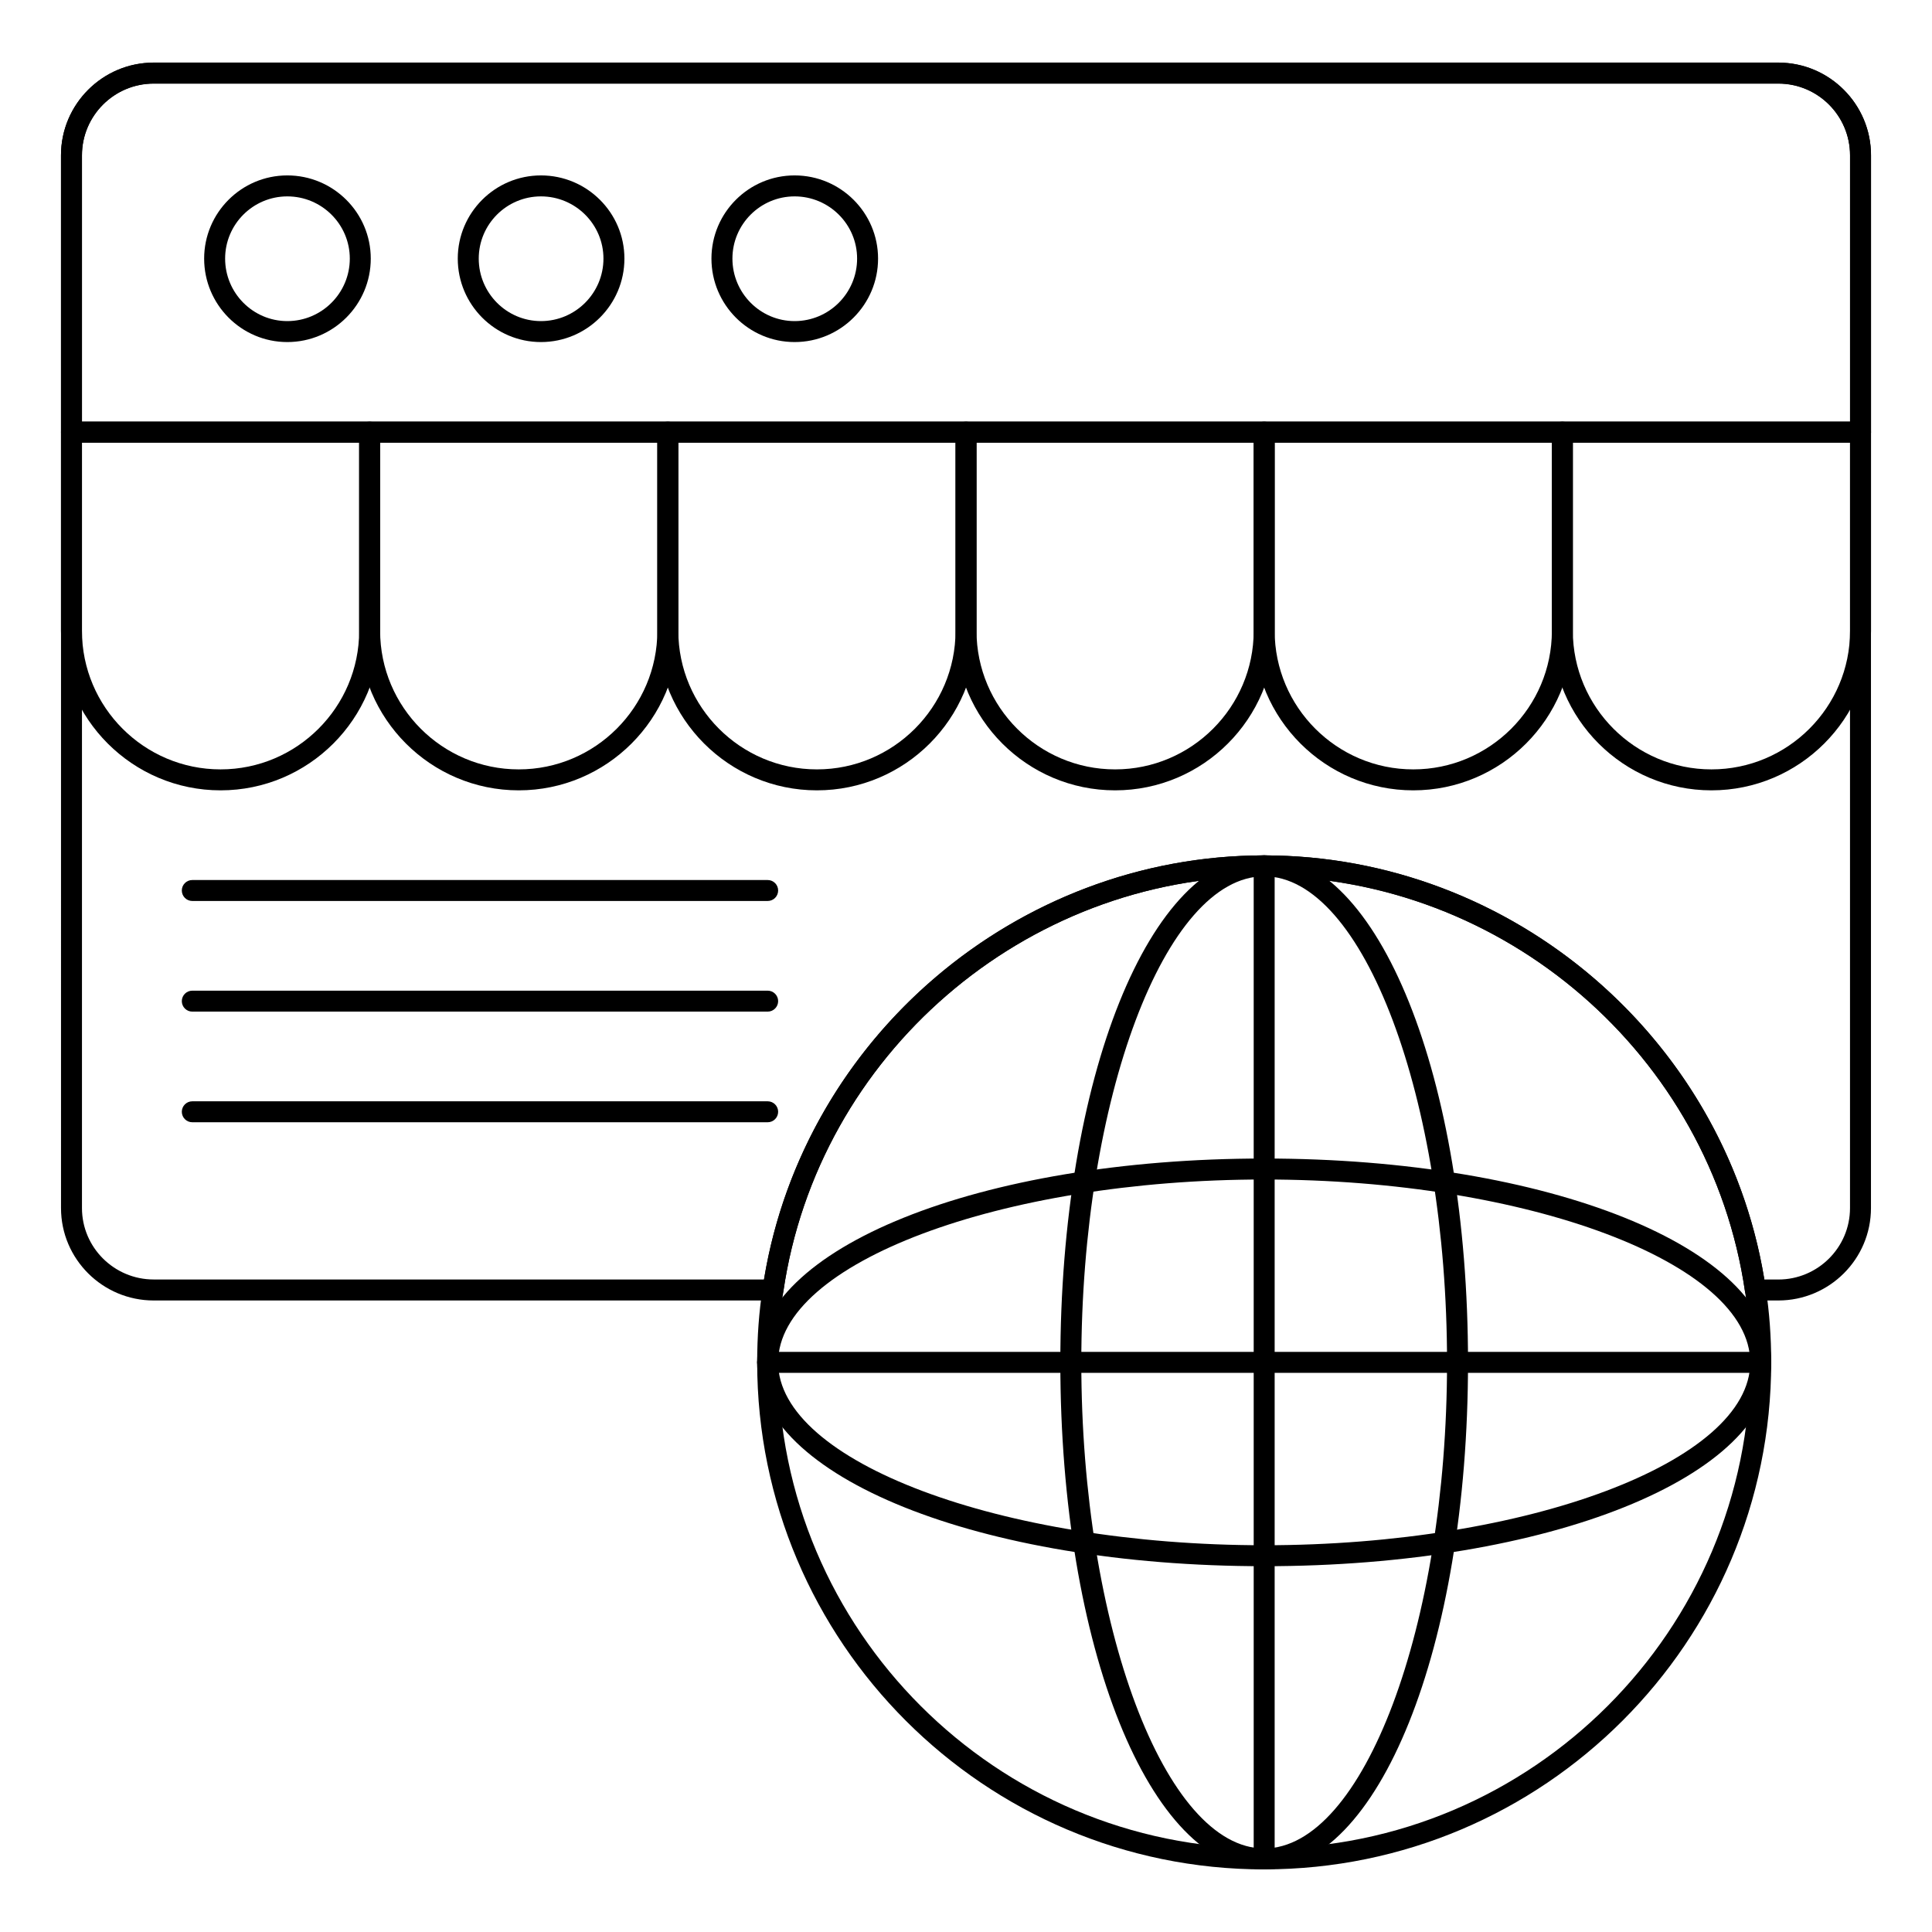 <?xml version="1.0" encoding="UTF-8"?>
<!-- Uploaded to: ICON Repo, www.iconrepo.com, Generator: ICON Repo Mixer Tools -->
<svg fill="#000000" width="800px" height="800px" version="1.1" viewBox="144 144 512 512" xmlns="http://www.w3.org/2000/svg">
 <g>
  <path d="m615.27 488.64h-6.078c-1.383 0-2.547-1.012-2.75-2.379-9.137-62.715-63.918-110.01-127.43-110.01-63.504 0-118.28 47.297-127.42 110.01-0.203 1.367-1.367 2.379-2.75 2.379h-164.11c-13.543 0-24.562-10.984-24.562-24.484l-0.004-279.02c0-13.539 11.02-24.559 24.562-24.559h430.54c13.539 0 24.559 11.02 24.559 24.559v279.02c0 13.504-11.02 24.484-24.559 24.484zm-3.695-5.555h3.695c10.477 0 19-8.496 19-18.926v-279.03c0-10.477-8.523-19-19-19h-430.54c-10.484 0-19.008 8.523-19.008 19v279.02c0 10.434 8.523 18.926 19.008 18.926h161.73c10.555-64.242 67.109-112.39 132.55-112.39 65.441 0.004 122 48.156 132.56 112.4z"/>
  <path d="m637.06 261.29h-474.12c-1.535 0-2.777-1.246-2.777-2.777v-73.336c0-13.543 11.02-24.562 24.562-24.562h430.57c13.539 0 24.551 11.02 24.551 24.562v73.336c0 1.535-1.246 2.777-2.781 2.777zm-471.34-5.555h468.57v-70.559c0-10.484-8.523-19.008-18.992-19.008h-430.57c-10.484 0-19.008 8.523-19.008 19.008z"/>
  <path d="m220.14 234.65c-12.156 0-22.039-9.918-22.039-22.117 0-12.156 9.883-22.047 22.039-22.047 12.199 0 22.117 9.891 22.117 22.047 0 12.199-9.918 22.117-22.117 22.117zm0-38.605c-9.086 0-16.48 7.394-16.48 16.488 0 9.133 7.394 16.562 16.48 16.562 9.133 0 16.562-7.43 16.562-16.562-0.004-9.094-7.434-16.488-16.562-16.488z"/>
  <path d="m287.36 234.65c-12.156 0-22.047-9.918-22.047-22.117 0-12.156 9.891-22.047 22.047-22.047 12.199 0 22.117 9.891 22.117 22.047 0 12.199-9.918 22.117-22.117 22.117zm0-38.605c-9.094 0-16.488 7.394-16.488 16.488 0 9.133 7.394 16.562 16.488 16.562 9.133 0 16.562-7.43 16.562-16.562 0-9.094-7.434-16.488-16.562-16.488z"/>
  <path d="m354.58 234.65c-12.156 0-22.039-9.918-22.039-22.117 0-12.156 9.883-22.047 22.039-22.047 12.199 0 22.117 9.891 22.117 22.047 0 12.199-9.918 22.117-22.117 22.117zm0-38.605c-9.086 0-16.48 7.394-16.48 16.488 0 9.133 7.394 16.562 16.48 16.562 9.133 0 16.562-7.43 16.562-16.562 0-9.094-7.43-16.488-16.562-16.488z"/>
  <path d="m202.45 353.45c-23.32 0-42.289-18.973-42.289-42.289v-52.645c0-1.535 1.246-2.777 2.777-2.777h79.023c1.535 0 2.777 1.246 2.777 2.777v52.645c0 23.32-18.969 42.289-42.289 42.289zm-36.734-92.156v49.867c0 20.25 16.48 36.734 36.734 36.734 20.25 0 36.734-16.48 36.734-36.734v-49.867z"/>
  <path d="m281.47 353.45c-23.32 0-42.289-18.973-42.289-42.289v-52.645c0-1.535 1.246-2.777 2.777-2.777h79.023c1.535 0 2.777 1.246 2.777 2.777v52.645c0 23.32-18.969 42.289-42.289 42.289zm-36.734-92.156v49.867c0 20.25 16.48 36.734 36.734 36.734 20.25 0 36.734-16.48 36.734-36.734v-49.867z"/>
  <path d="m360.49 353.45c-23.32 0-42.289-18.973-42.289-42.289v-52.645c0-1.535 1.246-2.777 2.777-2.777h79.023c1.535 0 2.777 1.246 2.777 2.777v52.645c0.004 23.32-18.969 42.289-42.289 42.289zm-36.73-92.156v49.867c0 20.25 16.48 36.734 36.734 36.734 20.25 0 36.734-16.48 36.734-36.734v-49.867z"/>
  <path d="m439.51 353.45c-23.312 0-42.281-18.973-42.281-42.289v-52.645c0-1.535 1.246-2.777 2.777-2.777h79.016c1.535 0 2.777 1.246 2.777 2.777v52.645c0 23.32-18.969 42.289-42.289 42.289zm-36.727-92.156v49.867c0 20.25 16.477 36.734 36.727 36.734s36.734-16.48 36.734-36.734v-49.867z"/>
  <path d="m518.53 353.45c-23.32 0-42.289-18.973-42.289-42.289v-52.645c0-1.535 1.246-2.777 2.777-2.777h79.023c1.535 0 2.777 1.246 2.777 2.777v52.645c0 23.32-18.969 42.289-42.289 42.289zm-36.734-92.156v49.867c0 20.25 16.48 36.734 36.734 36.734 20.25 0 36.734-16.48 36.734-36.734v-49.867z"/>
  <path d="m597.55 353.45c-23.32 0-42.289-18.973-42.289-42.289v-52.645c0-1.535 1.246-2.777 2.777-2.777h79.023c1.535 0 2.777 1.246 2.777 2.777v52.645c0.004 23.32-18.969 42.289-42.289 42.289zm-36.734-92.156v49.867c0 20.25 16.48 36.734 36.734 36.734 20.25 0 36.734-16.48 36.734-36.734v-49.867z"/>
  <path d="m479.02 639.41c-74.09 0-134.36-60.27-134.36-134.36 0-6.824 0.484-13.422 1.445-19.613 9.523-65.406 66.668-114.75 132.91-114.75 66.246 0 123.4 49.336 132.93 114.77 0.953 6.164 1.441 12.762 1.441 19.586 0 74.09-60.277 134.36-134.37 134.36zm0-263.16c-63.504 0-118.28 47.297-127.42 110.01-0.918 5.941-1.383 12.258-1.383 18.789 0 71.023 57.781 128.8 128.8 128.8 71.027 0 128.81-57.781 128.81-128.8 0-6.535-0.465-12.852-1.375-18.762-9.145-62.742-63.922-110.04-127.43-110.04z"/>
  <path d="m479.02 639.41c-30.293 0-54.02-59.02-54.02-134.37 0-75.348 23.723-134.38 54.02-134.38 30.293 0 54.02 59.027 54.02 134.38 0 75.352-23.727 134.37-54.02 134.37zm0-263.18c-26.27 0-48.461 58.988-48.461 128.82 0 69.82 22.191 128.81 48.461 128.81s48.461-58.988 48.461-128.81c0-69.828-22.191-128.82-48.461-128.82z"/>
  <path d="m479.02 559.06c-75.348 0-134.37-23.723-134.37-54.02 0-30.293 59.02-54.02 134.37-54.02 75.348 0 134.37 23.723 134.37 54.02 0 30.297-59.02 54.02-134.37 54.02zm0-102.48c-69.82 0-128.81 22.191-128.81 48.461-0.004 26.273 58.988 48.465 128.81 48.465 69.82 0 128.81-22.191 128.81-48.461 0-26.273-58.988-48.465-128.81-48.465z"/>
  <path d="m610.61 507.82h-263.18c-1.535 0-2.777-1.246-2.777-2.777 0-1.535 1.246-2.777 2.777-2.777h263.18c1.535 0 2.777 1.246 2.777 2.777 0.004 1.531-1.242 2.777-2.777 2.777z"/>
  <path d="m479.02 639.41c-1.535 0-2.777-1.246-2.777-2.777v-263.18c0-1.535 1.246-2.777 2.777-2.777 1.535 0 2.777 1.246 2.777 2.777v263.18c0 1.535-1.242 2.777-2.777 2.777z"/>
  <path d="m347.44 382.77h-152.48c-1.535 0-2.777-1.246-2.777-2.777 0-1.535 1.246-2.777 2.777-2.777h152.48c1.535 0 2.777 1.246 2.777 2.777s-1.242 2.777-2.777 2.777z"/>
  <path d="m347.44 412.09h-152.48c-1.535 0-2.777-1.246-2.777-2.777 0-1.535 1.246-2.777 2.777-2.777h152.48c1.535 0 2.777 1.246 2.777 2.777s-1.242 2.777-2.777 2.777z"/>
  <path d="m347.44 441.41h-152.48c-1.535 0-2.777-1.246-2.777-2.777 0-1.535 1.246-2.777 2.777-2.777h152.48c1.535 0 2.777 1.246 2.777 2.777s-1.242 2.777-2.777 2.777z"/>
 </g>
</svg>